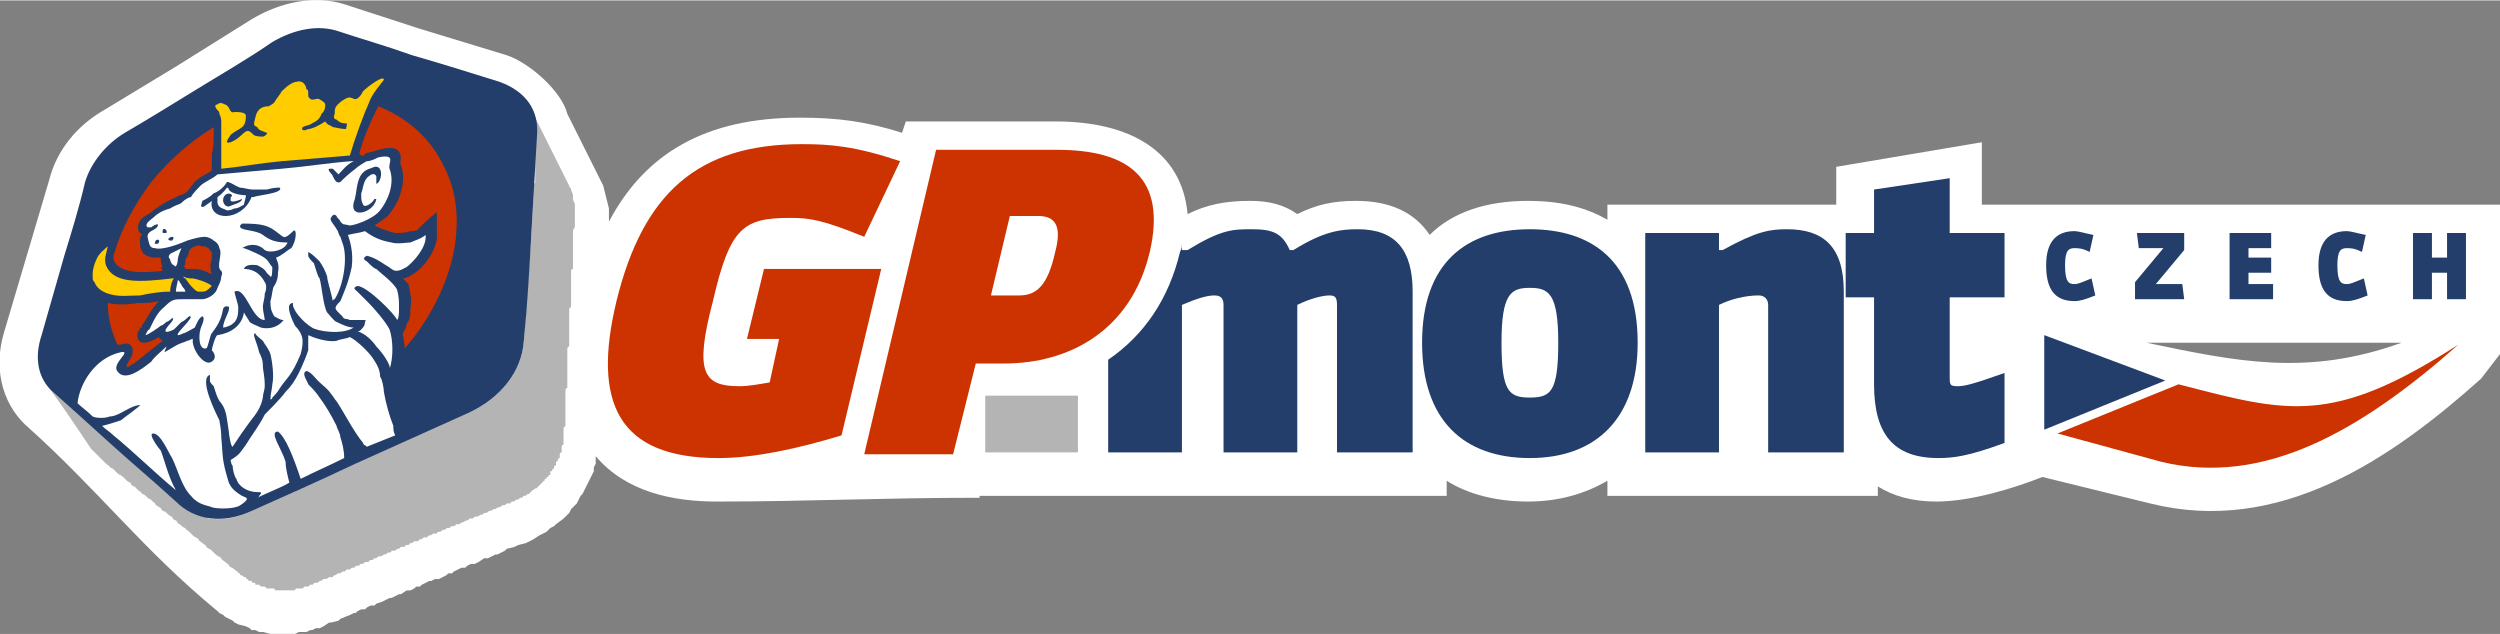 <?xml version="1.0" encoding="UTF-8"?>
<!DOCTYPE svg PUBLIC "-//W3C//DTD SVG 1.1//EN" "http://www.w3.org/Graphics/SVG/1.1/DTD/svg11.dtd">
<!-- Creator: CorelDRAW X8 -->
<svg xmlns="http://www.w3.org/2000/svg" xml:space="preserve" width="1269px" height="322px" version="1.1" style="shape-rendering:geometricPrecision; text-rendering:geometricPrecision; image-rendering:optimizeQuality; fill-rule:evenodd; clip-rule:evenodd"
viewBox="0 0 1322 335"
 xmlns:xlink="http://www.w3.org/1999/xlink">
 <rect x="0" y="0" width="1322" height="335" fill="#808080" stroke="none"/>
 <defs>
  <style type="text/css">
   <![CDATA[
    .fil1 {fill:#B4B4B4}
    .fil6 {fill:#FFCC00}
    .fil0 {fill:white}
    .fil4 {fill:#CC3300}
    .fil3 {fill:#233E6A}
    .fil5 {fill:#CC3300;fill-rule:nonzero}
    .fil2 {fill:#233E6A;fill-rule:nonzero}
   ]]>
  </style>
 </defs>
 <g id="Layer_x0020_1">
  <path class="fil0" d="M1270 181c-44,0 -84,0 -135,0 48,10 85,18 135,0zm-1256 44l0 0c-14,-13 -17,-32 -12,-49l24 -81c4,-16 15,-29 29,-37l38 -23 40 -25c15,-9 33,-13 49,-8l40 13 46 14c12,4 29,19 32,31l17 34 2 4 1 4 1 4 1 4 0 4 0 1c0,1 0,1 0,2 19,-36 51,-55 101,-55 20,0 35,2 54,8l2 -6 79 0c40,0 67,16 70,49 10,-5 20,-7 33,-7 10,0 18,2 25,7 10,-5 19,-7 31,-7 18,0 31,6 39,18 12,-12 30,-18 52,-18 16,0 30,3 42,10l0 -8c40,0 81,0 121,0l0 -20 77 -13 0 33c84,0 181,0 274,0l0 79 -10 13c-48,43 -107,83 -175,66l-57 -14c-15,6 -38,13 -56,13 -13,0 -23,-3 -31,-8l0 5 -143 0 0 -8c-12,7 -26,11 -42,11 -17,0 -32,-4 -43,-11l0 8 -247 0 0 1c-53,0 -91,2 -139,2 -23,0 -48,-5 -64,-24l0 4 -1 2 0 2 -1 2 -1 2 -1 2 -1 2 -1 2 -1 2 -1 1 -1 2 -1 2 -2 2 -1 1 -1 2 -2 2 -1 1 -4 3 -1 1 -2 1 -2 2 -2 1 -2 1 -3 2 -2 1 -2 1 -4 1 -2 1 -4 1 -1 1 -2 1 -2 1 -1 0 -2 1 -2 1 -2 0 -3 2 -2 1 -2 0 -2 1 -1 1 -2 0 -2 1 -2 1 -1 1 -2 0 -1 1 -2 1 -2 1 -2 0 -2 1 -1 0 -2 1 -2 1 -1 1 -2 0 -1 1 -2 1 -2 0 -3 2 -1 0 -2 1 -2 1 -1 0 -4 2 -3 1 -1 1 -2 0 -2 1 -1 1 -2 0 -2 1 -1 1 -1 0 -2 1 -5 2 -1 1 -4 1 -1 0 -3 2 -2 1 -2 0 -2 1 -1 0 -2 1 -2 0 -2 0 -2 1 -2 0 -1 0c0,0 0,0 -1,0 0,0 -1,0 -2,0 0,0 -1,0 -2,0l-2 0 -3 0 -4 -1 -2 0 -2 -1 -2 0 -1 -1 -2 -1 -4 -1 -2 -1 -1 -1 -2 -1 -2 -1 -1 -1 -2 -1 -1 -1c-40,-33 -62,-63 -101,-98z"/>
  <polygon class="fil1" points="521,209 570,209 570,239 521,239 "/>
  <path class="fil2" d="M1304 158l0 -35 -10 0 0 13 -8 0 0 -13 -10 0 0 35 10 0 0 -14 8 0 0 14 10 0zm-52 -2l0 0 -2 -9c-5,2 -7,3 -9,3 -3,0 -5,-1 -5,-10 0,-8 2,-9 5,-9 2,0 4,0 8,2l2 -9c-5,-1 -8,-2 -10,-2 -9,0 -15,5 -15,18 0,12 4,19 15,19 3,0 6,-1 11,-3zm-50 2l0 0 0 -8 -13 0 0 -6 12 0 0 -8 -12 0 0 -5 12 0 0 -8 -22 0 0 35 23 0zm-47 0l0 0 -1 -8 -14 0 15 -18 0 -9 -25 0 1 8 13 0 -15 18 0 9 26 0zm-47 -2l0 0 -2 -9c-5,2 -7,3 -9,3 -3,0 -5,-1 -5,-10 0,-8 2,-9 5,-9 2,0 4,0 8,2l2 -9c-5,-1 -8,-2 -10,-2 -9,0 -15,5 -15,18 0,12 4,19 15,19 3,0 6,-1 11,-3z"/>
  <path class="fil3" d="M747 239l0 -85c0,-22 -9,-33 -29,-33 -9,0 -18,1 -34,11l-2 0c-4,-9 -9,-11 -20,-11 -10,0 -16,0 -34,11l-3 0 0 -4c0,2 0,3 -1,5 -6,25 -19,44 -38,57l0 49 39 0 0 -78c7,-3 13,-5 17,-5 3,0 5,1 5,5l0 78 39 0 0 -78c6,-3 13,-5 17,-5 3,0 4,1 4,5l0 78 40 0z"/>
  <path class="fil2" d="M824 181c0,26 -4,29 -15,29 -11,0 -15,-3 -15,-29 0,-26 5,-29 15,-29 10,0 15,3 15,29zm42 0l0 0c0,-44 -25,-60 -57,-60 -34,0 -57,18 -57,60 0,41 22,61 57,61 35,0 57,-21 57,-61z"/>
  <path class="fil2" d="M975 239l0 -85c0,-24 -11,-33 -30,-33 -9,0 -16,1 -34,11l-2 0 0 -9 -39 0 0 116 39 0 0 -78c6,-3 14,-5 21,-5 3,0 5,2 5,5l0 78 40 0z"/>
  <path class="fil3" d="M1060 197c-17,6 -21,7 -25,7 -4,0 -4,-1 -4,-5l0 -42 29 0 0 -34 -29 0 0 -29 -40 6 0 23 -15 0 0 34 15 0 0 46c0,26 10,39 34,39 8,0 16,-1 35,-8l0 -37z"/>
  <polygon class="fil3" points="1145,201 1113,214 1081,227 1081,202 1081,177 1113,189 "/>
  <path class="fil4" d="M1152 203l-32 13 -32 13 55 15c54,13 105,-16 157,-62 -67,43 -90,36 -148,21z"/>
  <path class="fil5" d="M445 230l21 -88 -62 0 -9 37 17 0 -5 23c-6,1 -11,2 -16,2 -19,0 -24,-7 -14,-45 9,-39 16,-44 41,-44 10,0 17,1 39,10l19 -40c-24,-8 -37,-9 -52,-9 -55,0 -84,26 -98,83 -13,54 1,83 54,83 19,0 42,-5 65,-12z"/>
  <path class="fil5" d="M558 133c-4,18 -10,23 -19,23l-15 0 10 -42 15 0c8,0 13,4 9,19zm50 0l0 0c9,-39 -11,-54 -49,-54l-64 0 -38 161 47 0 12 -48 15 0c34,0 67,-17 77,-59z"/>
  <path class="fil1" d="M280 56c7,14 14,28 21,42 0,1 1,1 1,2 0,1 1,2 1,3 0,1 0,1 0,2 0,1 1,2 1,3 0,1 0,2 0,3 0,1 0,1 0,2 0,1 0,2 0,2 0,1 0,1 0,2 0,1 0,1 0,2 0,0 0,1 0,1 -1,1 -1,2 -1,2 0,1 0,1 0,2 0,1 0,1 0,2 0,0 0,1 0,2 0,0 0,1 0,1 0,1 0,1 0,2 0,1 0,1 0,2 0,0 0,1 0,2 0,0 0,1 0,1 0,1 0,2 0,2 0,1 0,1 0,2 0,1 0,1 0,2 -1,0 -1,1 -1,1 0,1 0,2 0,2 0,1 0,1 0,2 0,1 0,1 0,2 0,0 0,1 0,2 0,0 0,1 0,1 0,1 0,1 0,2 0,1 0,1 0,2 0,0 0,1 0,2 0,0 0,1 0,1 0,1 0,2 0,2 0,1 0,1 -1,2 0,1 0,1 0,2 0,0 0,1 0,1 0,1 0,2 0,2 0,1 0,1 0,2 0,1 0,1 0,2 0,0 0,1 0,2 0,0 0,1 0,2 0,0 0,1 0,1 0,1 0,2 0,2 0,1 0,1 0,2 0,1 0,1 0,2 -1,0 -1,1 -1,2 0,0 0,1 0,1 0,1 0,2 0,2 0,1 0,2 0,2 0,1 0,1 0,2 0,1 0,1 0,2 0,0 0,1 0,2 0,0 0,1 0,1 0,1 0,2 0,2 0,1 0,2 0,2 0,1 0,1 0,2 0,1 0,1 0,2 -1,0 -1,1 -1,2 0,0 0,1 0,1 0,1 0,2 0,2 0,1 0,2 0,2 0,1 0,1 0,2 0,1 0,1 0,2 0,0 0,1 0,2 0,0 0,1 0,1 0,1 0,2 0,2 0,1 0,2 0,2 0,1 0,1 0,2 -1,1 -1,1 -1,2 0,0 0,1 0,2 0,0 0,1 0,1 0,1 0,1 0,2 0,0 0,1 0,1 0,1 0,1 0,2 -1,0 -1,1 -1,1 0,1 0,1 0,2 0,0 0,0 0,1 -1,0 -1,1 -1,1 0,1 0,1 0,2 -1,0 -1,1 -1,1 0,0 0,1 -1,1 0,1 0,1 0,2 -1,0 -1,0 -1,1 0,0 0,1 -1,1 0,1 0,1 -1,1 0,1 0,1 0,2 -1,0 -1,0 -1,1 -1,0 -1,0 -1,1 -1,0 -1,0 -1,1 -1,0 -1,1 -1,1 -1,0 -1,1 -1,1 -1,0 -1,1 -1,1 -1,0 -1,1 -1,1 -1,0 -1,0 -2,1 0,0 -1,0 -1,1 0,0 -1,0 -1,1 -1,0 -1,0 -1,0 -1,1 -1,1 -2,1 0,0 -1,1 -1,1 -1,0 -1,0 -2,1 0,0 -1,0 -1,0 -1,1 -1,1 -2,1 0,0 -1,0 -1,1 -1,0 -2,0 -2,0 -1,1 -1,1 -2,1 -1,0 -1,1 -2,1 0,0 -1,0 -2,1 0,0 -1,0 -1,0 -1,1 -2,1 -2,1 -1,0 -1,1 -2,1 -1,0 -1,0 -2,1 0,0 -1,0 -1,0 -1,1 -2,1 -2,1 -1,0 -1,0 -2,1 -1,0 -1,0 -2,0 0,1 -1,1 -1,1 -1,0 -2,1 -2,1 -1,0 -1,0 -2,1 -1,0 -1,0 -2,0 0,1 -1,1 -1,1 -1,0 -2,0 -2,1 -1,0 -1,0 -2,0 0,1 -1,1 -2,1 0,0 -1,1 -1,1 -1,0 -2,0 -2,1 -1,0 -1,0 -2,0 0,0 -1,1 -2,1 0,0 -1,0 -1,1 -1,0 -1,0 -2,0 -1,1 -1,1 -2,1 0,0 -1,1 -1,1 -1,0 -2,0 -2,0 -1,1 -1,1 -2,1 0,0 -1,1 -1,1 -1,0 -2,0 -2,1 -1,0 -1,0 -2,0 0,0 -1,1 -1,1 -1,0 -1,0 -2,1 -1,0 -1,0 -2,0 0,1 -1,1 -1,1 -1,0 -1,0 -2,1 0,0 -1,0 -1,0 -1,1 -2,1 -2,1 -1,0 -1,0 -2,1 0,0 -1,0 -1,0 -1,1 -1,1 -2,1 0,0 -1,0 -1,1 -1,0 -2,0 -2,0 -1,1 -1,1 -2,1 0,0 -1,0 -1,1 -1,0 -1,0 -2,0 0,1 -1,1 -1,1 -1,0 -1,0 -2,1 -1,0 -1,0 -2,0 0,1 -1,1 -1,1 -1,0 -1,0 -2,1 0,0 -1,0 -1,0 -1,0 -1,1 -2,1 0,0 -1,0 -1,1 -1,0 -1,0 -2,0 0,0 -1,1 -2,1 0,0 -1,0 -1,0 -1,1 -1,1 -2,1 0,0 -1,1 -1,1 -1,0 -1,0 -2,0 0,1 -1,1 -1,1 -1,0 -1,0 -2,1 0,0 0,0 -1,0 0,0 -1,0 -1,0 0,0 -1,1 -1,1 -1,0 -1,0 -2,0 0,0 0,0 -1,0 0,0 -1,0 -1,1 0,0 -1,0 -1,0 -1,0 -1,0 -1,0 -1,0 -1,0 -2,0 0,0 -1,0 -1,0 0,0 -1,0 -1,0 -1,0 -1,0 -1,0 -1,0 -1,0 -2,0 0,0 -1,0 -1,0 0,0 -1,0 -1,-1 -1,0 -1,0 -1,0 -1,0 -1,0 -2,0 0,0 0,0 -1,0 0,0 -1,-1 -1,-1 0,0 -1,0 -1,0 -1,0 -1,0 -1,0 -1,-1 -1,-1 -2,-1 0,0 0,0 -1,0 0,-1 0,-1 -1,-1 0,0 -1,0 -1,-1 0,0 -1,0 -1,0 -1,0 -1,-1 -1,-1 -1,0 -1,0 -1,-1 -1,0 -1,0 -1,0 -1,-1 -1,-1 -2,-1 0,-1 0,-1 -1,-1 0,-1 -1,-1 -2,-2 -1,-1 -2,-1 -3,-2 0,-1 -1,-1 -2,-2 -1,-1 -2,-1 -2,-2 -1,-1 -2,-1 -3,-2 -1,-1 -1,-1 -2,-2 -1,-1 -2,-1 -3,-2 0,-1 -1,-1 -2,-2 -1,-1 -2,-1 -2,-2 -1,-1 -2,-1 -3,-2 -1,-1 -1,-1 -2,-2 -1,-1 -2,-1 -2,-2 -1,0 -2,-1 -3,-2 -1,0 -1,-1 -2,-2 -1,0 -2,-1 -2,-2 -1,0 -2,-1 -3,-2 0,0 -1,-1 -2,-1 -1,-1 -1,-2 -2,-2 -1,-1 -2,-1 -2,-2 -1,-1 -2,-1 -2,-2 -1,0 -2,-1 -3,-2 0,0 -1,-1 -2,-1 0,-1 -1,-1 -2,-2 -1,-1 -1,-1 -2,-2 -1,0 -2,-1 -2,-2 -1,0 -2,-1 -2,-1 -1,-1 -2,-2 -2,-2 -1,-1 -2,-1 -3,-2 0,0 -1,-1 -2,-2 0,0 -1,-1 -2,-1 0,-1 -1,-1 -2,-2 -1,-1 -1,-1 -2,-2 0,0 -1,-1 -1,-1 -1,-1 -1,-1 -2,-2 0,0 -1,-1 -1,-1 -1,-1 -1,-1 -2,-2 -8,-12 -16,-24 -25,-36 0,0 1,1 1,1 1,1 1,1 2,2 0,0 1,1 1,1 1,1 1,1 2,2 1,1 1,1 2,2 1,0 1,1 2,2 1,0 2,1 2,1 1,1 2,2 3,2 0,1 1,1 2,2 0,1 1,1 2,2 1,0 1,1 2,2 1,0 2,1 2,2 1,0 2,1 3,1 0,1 1,2 2,2 1,1 1,1 2,2 1,1 1,1 2,2 1,1 2,1 2,2 1,0 2,1 3,2 0,0 1,1 2,2 1,0 2,1 2,1 1,1 2,2 3,2 0,1 1,2 2,3 1,0 2,1 3,2 0,0 1,1 2,2 1,0 2,1 2,2 1,0 2,1 3,2 1,0 1,1 2,2 1,0 2,1 3,2 1,0 1,1 2,2 1,1 2,1 3,2 1,1 1,1 2,2 1,1 2,1 3,2 1,1 1,1 2,2 1,1 2,2 3,2 1,1 1,2 2,2 1,1 2,2 3,2 0,1 1,1 1,1 0,1 1,1 1,1 0,0 1,1 1,1 1,0 1,1 1,1 1,0 1,0 1,0l1 1c7,1 15,0 23,-4 18,-8 36,-16 55,-25 20,-9 40,-18 60,-27 17,-8 28,-22 29,-38l4 -57 1 -18 0 0 0 0 0 0c0,-1 0,-1 0,-2 0,0 0,-1 0,-1 0,-1 0,-2 0,-2 0,-1 0,-1 0,-2 0,-1 1,-1 1,-2 0,-1 0,-1 0,-2 0,0 0,-1 0,-2 0,0 0,-1 0,-1 0,-1 0,-2 0,-2 0,-1 0,-2 0,-2 0,-1 0,-1 0,-2 0,-1 0,-1 0,-2 0,0 0,-1 0,-2 0,0 0,-1 0,-2 0,0 0,-1 0,-1 0,-1 0,-2 0,-2 0,-1 0,-2 0,-2 0,-1 0,-1 0,-2 0,-1 0,-2 0,-3 0,-1 0,-2 0,-3 0,-1 0,-2 0,-3 0,0 -1,-1 -1,-2 0,-1 0,-2 -1,-3 0,-1 0,-2 -1,-2z"/>
  <path class="fil3" d="M178 16c12,4 26,8 40,13 14,4 30,9 46,14 14,5 21,15 20,28 -1,17 -2,34 -3,52 -1,18 -2,37 -4,57 -1,16 -12,30 -29,38 -20,9 -40,18 -60,27 -19,9 -37,17 -55,25 -15,7 -30,5 -40,-5 -12,-11 -24,-21 -35,-31 -11,-10 -21,-19 -30,-27 -8,-7 -10,-18 -6,-30 4,-14 8,-28 12,-42 4,-13 8,-26 11,-39 3,-10 11,-20 21,-26 12,-7 25,-15 38,-23 13,-8 27,-16 40,-25 12,-7 24,-9 34,-6z"/>
  <path class="fil4" d="M67 194c0,-1 0,-1 0,-1 1,-3 4,-5 3,-9 -1,-3 -3,-3 -6,-2 -1,0 -2,0 -2,0 -3,-7 -5,-14 -5,-22 5,1 10,1 16,0 4,0 7,0 11,-1 -4,4 -6,9 -9,13 0,0 0,0 0,1 0,0 0,0 0,0 -1,0 -1,0 -1,0 0,1 0,1 -1,2 -1,3 0,6 3,6 2,0 5,-1 8,-3 0,1 1,1 2,2 0,0 0,0 0,0 -3,2 -6,5 -9,7 -1,1 -7,6 -10,7z"/>
  <path class="fil4" d="M200 56c13,5 24,14 31,25 8,13 12,26 10,45 -2,19 -12,41 -27,58 0,-3 -1,-6 -1,-8 1,-2 2,-3 2,-5 2,-2 2,-5 2,-8 0,0 0,0 0,0 0,0 0,0 0,0 1,-5 0,-8 -1,-13 -1,-1 -2,-2 -3,-3 2,0 3,-1 5,-2 7,-4 14,-15 13,-22 0,-4 0,-8 0,-11 -4,3 -7,6 -10,9 -1,1 -3,1 -4,1 -3,1 -6,1 -8,1 -4,-1 -7,-2 -11,-4 3,-2 6,-4 7,-5 7,-8 10,-19 7,-27 -1,-1 1,-4 -1,-7 -2,-3 -7,-2 -11,-1 -2,1 -4,1 -7,2 0,1 -1,1 -2,1 0,0 0,0 -1,-1 0,0 0,0 0,0 -18,11 -36,21 -54,31 -17,10 -33,20 -50,29 0,0 -1,0 -1,0 0,1 1,1 1,2 -10,1 -23,2 -26,-6 0,-1 0,-2 0,-2 4,-14 11,-27 20,-39 9,-11 20,-21 33,-29 0,1 0,3 0,4 0,3 0,7 -1,10 0,3 0,6 0,9 -3,2 -6,3 -9,6 0,0 0,0 0,0 0,0 0,0 0,0 -1,1 -3,4 -4,5 -1,1 -3,2 -4,2 -2,1 -4,2 -6,3 -2,1 -7,4 -9,6 -3,2 -6,3 -7,7 0,2 0,3 1,4 0,0 1,0 1,1 -1,1 -1,2 -1,3 0,5 1,8 7,9 1,0 2,0 4,0 0,2 0,3 1,5 0,0 0,0 0,0 17,-9 33,-19 50,-29 18,-10 36,-20 54,-31 2,-8 6,-17 10,-25z"/>
  <path class="fil4" d="M112 145c-1,-3 -1,-6 0,-8 0,-1 0,-3 0,-3 0,0 0,-1 0,-1 0,0 0,0 0,0 -1,0 -1,-2 -2,-2 -1,-1 -2,-1 -4,-1 0,0 0,0 0,0 -1,-1 -3,0 -5,1 0,0 0,1 -1,1 0,2 -1,4 -2,5 0,0 0,1 0,1 0,1 0,2 -1,3 0,0 1,0 1,0 0,0 0,1 0,1 0,0 0,0 1,0 1,0 3,0 4,0 2,0 6,1 9,3z"/>
  <path class="fil0" d="M93 154c1,0 3,0 5,0 0,-1 -1,-2 -1,-2 -1,-1 -1,-2 -2,-3 0,0 0,-1 -1,-1 0,1 -1,4 -1,6zm28 -45l0 0c-3,0 -4,-4 -2,-6 2,-2 5,0 3,1 0,0 0,1 0,1 -1,3 6,0 6,0 0,0 0,0 0,0 0,2 -5,3 -7,4zm-1 2l0 0c1,0 2,0 4,-1 2,0 3,-1 5,-2 0,-1 1,-3 1,-5 -3,0 -8,-1 -9,-3 0,-1 -1,-1 -1,-1 0,0 -2,3 -5,5 0,1 0,2 0,2 0,1 0,2 1,3 1,1 2,1 4,2zm-26 26l0 0c0,-1 1,-4 2,-6 -2,1 -4,2 -6,3 -1,1 -1,2 0,3 0,1 1,3 2,3 1,2 2,-1 2,-3zm117 26l0 0c0,-4 0,-6 -1,-10 -2,-4 -9,-9 -11,-11 -1,0 -3,-2 -5,-4 -2,-1 -2,-2 0,-3 4,1 7,3 10,5 4,2 4,5 11,1 4,-3 11,-11 10,-17 -2,2 -6,3 -8,4 -2,0 -7,1 -10,0 -6,-1 -10,-3 -14,-6 -3,1 -5,1 -9,2 1,3 3,9 2,17 -2,9 -4,13 -6,18 -4,4 -3,4 1,8 1,2 2,1 4,2 1,0 4,0 7,0 1,0 2,0 1,1 0,2 -1,3 -2,4 -1,1 -1,1 -2,1 4,1 8,5 10,8 3,3 8,10 7,12 2,-6 2,-15 0,-21 -2,-4 -8,-11 -11,-14 -1,-1 -3,-3 -6,-6 -1,-1 -3,-2 0,-3 5,0 20,15 21,18 1,-1 1,-4 1,-6zm-52 90l0 0c8,-4 15,-7 23,-11 0,0 0,0 0,0 0,-4 -1,-8 -2,-11 0,-2 -2,-5 -2,-6 -3,-6 -6,-11 -9,-15 -2,-3 -4,-5 -6,-7 0,-1 -4,-6 -1,-7 2,0 5,4 6,5 3,3 5,4 7,7 1,1 2,3 3,4 4,6 9,16 14,22 0,1 1,1 2,2 5,-2 10,-4 15,-6 -1,-2 -1,-3 -1,-5 -2,-5 -4,-12 -5,-18 0,-2 -1,-7 -2,-8 0,-4 -2,-7 -4,-10 -2,-3 -8,-9 -12,-11 -2,1 -5,1 -7,2 -5,1 -13,-2 -15,-3 0,3 0,4 0,8 -1,3 -3,8 -5,12 -2,4 -4,7 -7,10 -2,3 -10,11 -11,12 -3,6 -7,11 -10,16 -3,4 -3,5 -8,8 0,0 0,2 1,3 0,2 1,6 2,7 1,4 6,7 11,7 2,0 3,0 1,2 0,0 0,1 -1,1 6,-3 12,-5 17,-8 -1,-4 -2,-8 -2,-11 -2,-7 -9,-16 -4,-16 4,3 8,13 12,25zm-68 -126l0 0c-1,0 -2,0 -2,-1 0,0 1,-1 2,-1 1,0 1,1 0,2zm-4 -4l0 0c-1,0 -1,0 -1,-1 0,-2 2,-1 2,0 1,1 -1,1 -1,1zm-3 5l0 0c0,1 -3,1 -2,0 0,-2 3,-2 2,0zm49 -24l0 0c-5,13 -23,13 -21,2 -1,1 -3,2 -4,3 -3,1 -1,-2 -1,-3 2,-1 4,-2 6,-4 3,-1 6,-4 7,-6 2,0 4,2 7,3 2,0 4,1 7,1 1,0 3,0 7,0 4,-1 5,-1 7,-1 2,3 -12,4 -14,5 0,0 0,0 -1,0zm66 1l0 0c-1,7 -14,11 -12,2 2,-5 1,-12 5,-16 2,-2 4,-2 6,-3 5,-1 4,8 1,9 0,0 0,-4 0,-4 -1,-2 -3,-1 -4,0 -3,2 -3,7 -4,9 0,3 0,4 1,6 1,2 5,-1 6,-3 0,0 0,0 1,0zm-78 150l0 0c-4,-13 -3,-14 -4,-24 0,-5 -1,-8 -1,-9 -2,-4 -11,-22 -5,-24 0,1 0,2 0,3 0,1 1,2 2,3 1,3 2,7 4,9 3,4 3,9 4,15 0,1 1,8 2,8 4,-6 6,-9 9,-13 4,-5 6,-8 7,-13 0,-2 1,-4 1,-6 0,-6 -1,-8 -1,-11 0,-3 -1,-5 -2,-7 -1,-5 -4,-10 -2,-10 0,1 3,3 4,4 1,2 3,4 4,7 1,4 2,12 1,16 0,2 -1,5 -1,8 0,0 1,0 1,-1 1,-1 3,-3 4,-5 4,-6 6,-6 11,-18 1,-4 1,-5 1,-7 0,-3 -2,-6 -4,-8 -1,-2 -6,-12 -1,-12 -1,3 5,10 10,13 3,2 16,4 22,0 -3,0 -7,-2 -9,-3 -1,0 -4,-4 -5,-5 -2,-3 -3,-15 -4,-18 -1,-1 -2,-5 -3,-8 -1,-1 -3,-3 -3,-4 0,-1 0,-1 0,-2 2,1 4,3 6,5 2,3 3,5 4,8 0,2 2,8 3,13 0,0 0,-1 1,-1 5,-8 7,-23 4,-30 0,0 -1,-3 -1,-3 -1,-1 -1,-3 -2,-4 -1,-2 -4,-5 -3,-6 1,-2 2,-2 3,-1 0,1 2,2 2,3 2,2 1,1 5,2 2,0 12,-3 16,-8 4,-5 8,-14 5,-22 -1,-3 4,-8 -6,-6 -2,1 -4,2 -6,2 -2,1 -5,3 -6,4 -4,3 -6,5 -8,7 -2,1 -3,-1 -4,-3 0,-1 -3,-3 -2,-4 0,0 1,0 2,0 0,0 2,2 3,3 2,-2 4,-5 8,-7 -1,0 -1,0 -1,0 -13,1 -25,3 -37,4 -11,1 -23,2 -34,3 -2,2 -7,4 -9,6 -1,1 -4,4 -5,6 -1,0 -3,1 -5,3 -1,1 -3,1 -6,3 -4,1 -7,3 -8,4 -2,2 -6,4 -4,6 0,0 1,0 2,0 1,-1 5,-3 3,0 -2,2 -5,2 -5,5 1,4 1,6 4,6 3,1 10,-1 17,-4 3,-1 7,-2 9,-2 2,0 4,1 5,2 2,1 3,3 3,4 2,3 -2,10 1,12 0,0 1,1 0,3 0,2 -1,4 -2,6 -1,4 -6,6 -8,6 -3,0 -6,0 -10,0 -5,0 -6,0 -10,4 -4,3 -6,8 -8,12 -1,0 -2,3 -2,3 1,0 7,-4 8,-5 1,0 3,-2 3,-2 1,0 3,-2 3,-2 2,0 -2,4 -2,4 -4,5 1,3 3,2 1,-1 3,-3 4,-4 1,0 4,-3 4,-3 2,0 0,2 0,2 -1,2 -11,11 -3,7 1,0 4,-2 6,-3 1,-2 2,-5 4,-6 2,1 -1,6 -1,7 -1,3 -1,11 3,10 1,0 2,-7 3,-8 3,-4 5,-7 6,-13 1,-2 3,-1 3,-1 1,2 -3,7 -3,11 1,0 4,-1 5,-2 3,-2 3,-6 3,-9 0,-1 -2,-7 -2,-8 6,-3 9,15 16,15 0,-1 -1,-5 -1,-7 0,-2 1,-4 1,-7 1,-2 1,-5 0,-6 -1,-2 -2,-3 -3,-4 -2,-2 -5,-3 -8,-3 1,-3 6,-2 7,-2 2,1 4,2 5,4 0,0 2,2 2,2 1,1 1,-4 1,-5 -1,-1 -2,-3 -3,-4 -2,-2 -9,-5 -12,-6 0,0 -1,0 -1,0 3,-2 8,-3 12,1 3,2 11,0 12,-4 -6,0 -9,-1 -13,-4 -4,-3 -13,-2 -12,-5 0,0 0,0 1,-1 11,0 14,1 19,5 3,2 3,4 8,-1 2,-2 2,5 -1,9 -2,1 -5,4 -8,5 0,1 2,3 1,8 0,1 0,4 -2,7 -1,1 -1,5 -2,8 0,5 1,6 2,8 2,1 3,2 5,2 -3,4 -8,5 -12,4 -2,-1 -5,-2 -6,-3 -1,-2 -2,-3 -3,-5 -1,7 -7,11 -14,12 -1,0 -3,7 -3,8 1,1 3,4 0,6 -4,3 -11,-7 -10,-12 -1,0 -2,1 -3,1 -2,1 -3,1 -5,2 -2,1 -5,3 -7,4 0,-1 1,-2 1,-3 -3,3 -6,5 -8,8 -5,4 -14,11 -18,5 -3,-4 8,-11 2,-10 -14,3 -22,17 -23,27 2,2 5,4 8,7 0,0 0,0 0,0 2,1 7,1 9,0 5,0 11,-6 16,-6 1,0 -9,7 -10,8 -3,1 -6,2 -10,3 2,2 4,3 6,5 11,9 21,19 33,29 -4,-7 -6,-16 -8,-21 -1,-1 -7,-9 -4,-9 4,0 8,10 10,13 3,6 5,15 10,20 4,5 9,5 11,6 3,1 12,1 15,-1 6,-4 3,-4 1,-5 -5,-3 -6,-5 -7,-7z"/>
  <path class="fil6" d="M117 89c10,-1 21,-3 32,-4 12,-1 24,-2 36,-3 3,-10 7,-21 11,-30 2,-4 4,-6 7,-10 0,-3 -9,4 -11,6 -1,2 -3,5 -5,4 -2,-1 -3,-1 -6,1 -4,3 -4,4 -4,7 -1,2 0,3 1,3 1,1 2,2 5,2 1,0 0,2 0,3 -3,0 -6,-1 -7,-1 -1,-1 -3,-1 -4,-3 -3,2 -7,4 -9,4 -2,1 -4,1 -3,-1 2,-1 4,-1 5,-2 2,-1 4,-2 5,-5 1,-1 2,-2 2,-5 0,-1 -3,-3 -4,-3 -1,0 -3,1 -4,0 -1,-1 -1,-1 -1,-2 0,-2 0,-3 -1,-3 0,-2 -2,-5 -5,-4 -2,0 -5,2 -8,5 -1,2 -3,4 -4,6 0,0 -1,1 -3,2 -3,0 -6,1 -7,6 -1,4 -1,4 1,5 1,2 3,2 5,3 1,0 -1,2 -2,2 -1,0 -4,0 -5,-1 -1,-1 -2,-2 -3,-2 -2,0 -4,4 -9,6 -4,1 -1,-2 0,-4 5,-4 8,-3 8,-10 0,-2 -4,-2 -6,-2 -3,1 -2,-3 -5,-4 -2,-1 -3,-1 -4,0 -2,0 -1,2 0,3 1,1 1,1 1,2 1,2 1,3 1,5 0,0 0,1 0,4 0,5 0,6 0,11 0,3 0,6 0,9zm-10 65l0 0c2,0 3,-1 5,-3 -2,-2 -9,-4 -10,-4 -2,0 -3,0 -5,-1 0,1 1,1 1,1 3,4 2,3 4,5 1,1 2,2 3,2 0,0 1,0 2,0zm-33 2l0 0c5,-1 10,-2 16,-2 0,-3 1,-6 2,-7 -1,0 -1,0 -1,0 -17,2 -31,3 -35,-7 -1,-4 0,-5 1,-10 -1,1 -5,4 -6,7 -1,2 -2,5 -2,8 0,3 0,3 1,4 1,3 4,5 7,6 6,2 11,1 17,1z"/>
 </g>
</svg>
